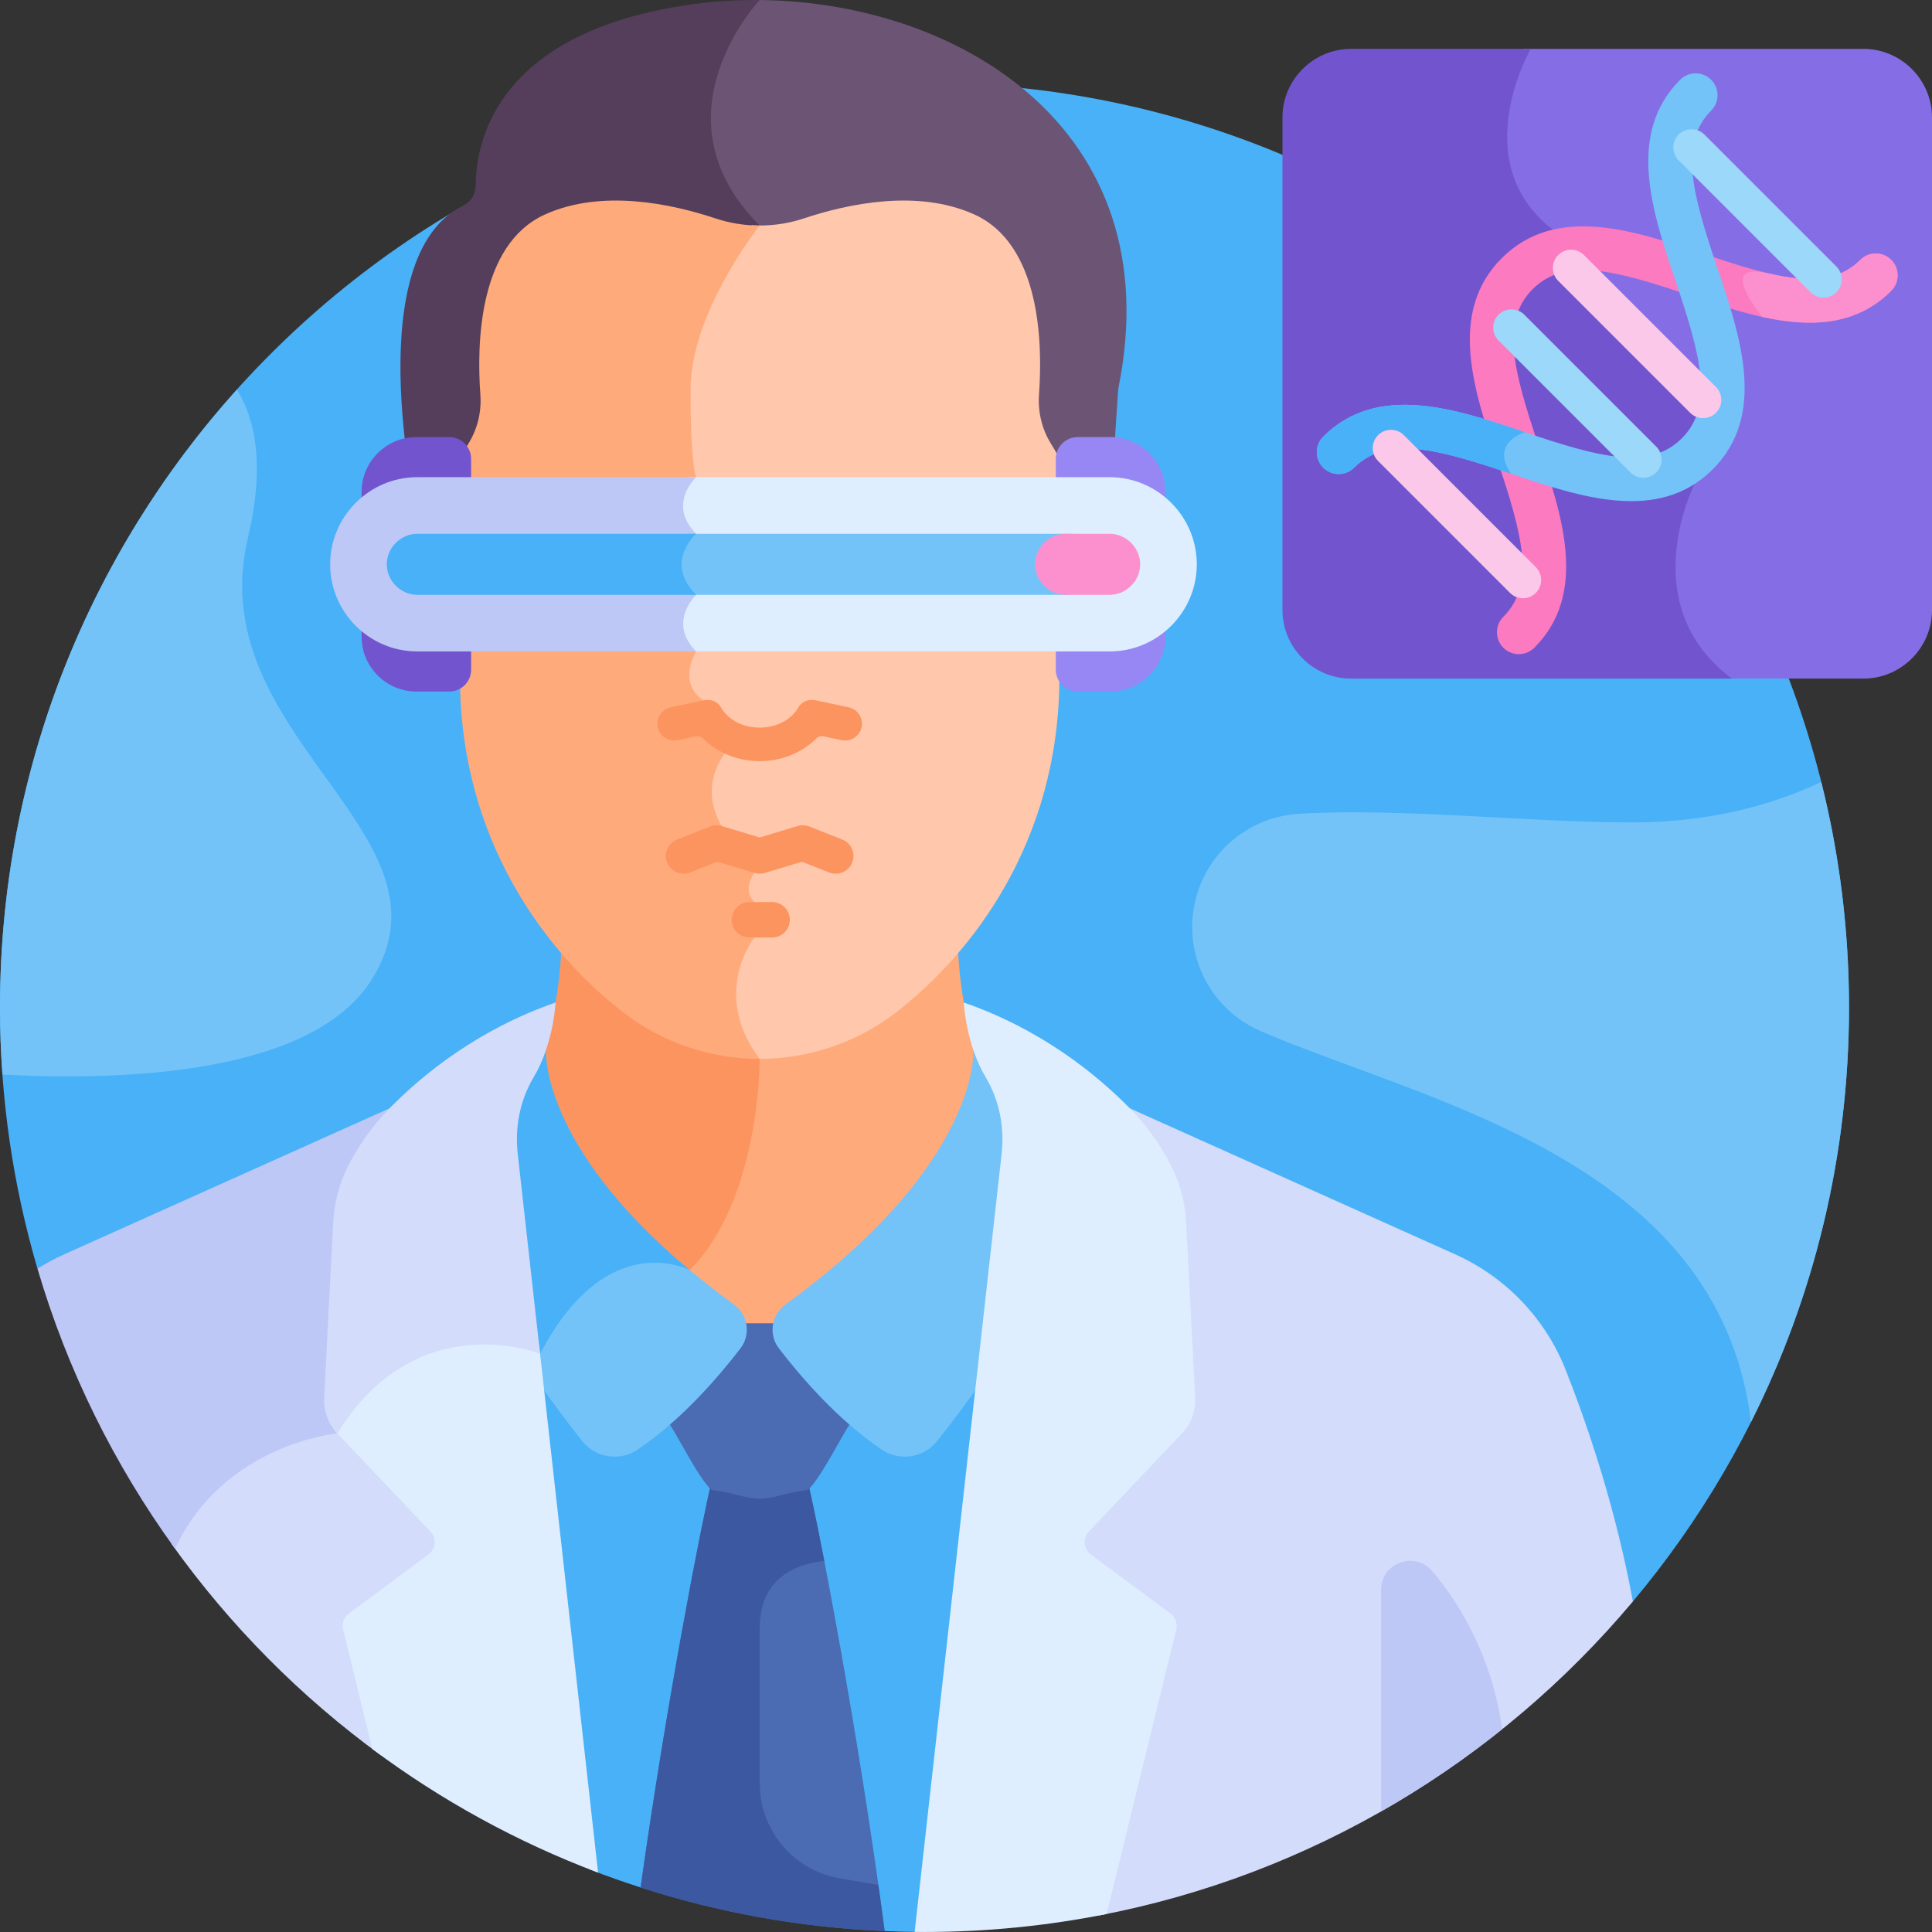 <svg id="Layer_1" enable-background="new 0 0 512 512" height="512" viewBox="0 0 512 512" width="512" xmlns="http://www.w3.org/2000/svg"><rect x="0" y="0" width="512" height="512" fill="#333333" stroke="none"/><g><path d="m432.731 424.407c35.738-42.576 57.273-97.476 57.273-157.412 0-135.311-109.691-245.002-245.002-245.002s-245.002 109.691-245.002 245.002c0 24.042 3.479 47.268 9.933 69.221z" fill="#49b1f7"/><path d="m253.774 249.266c-5.298 6.171-10.858 11.333-16.171 15.459-10.352 8.039-23.126 12.405-36.282 12.405-1.383 0-2.76-.059-4.133-.155.739 1.355 1.603 2.73 2.629 4.121-.061 4.328-1.073 36.514-17.368 53.705-1.138-.47-3.151-1.153-5.775-1.487 4.9 4.388 10.506 8.933 16.938 13.601 1.923 1.396 2.894 3.598 2.791 5.781h9.836c-.103-2.182.867-4.384 2.791-5.781 40.061-29.073 48.396-53.457 50.064-63.775l1.405-.577c-4.86-10.258-6.382-23.343-6.725-33.297z" fill="#ffaa7b"/><path d="m201.321 280.602c-.9-1.188-1.673-2.362-2.352-3.521-12.321-.488-24.196-4.797-33.929-12.356-5.313-4.126-10.874-9.288-16.172-15.459-.349 10.141-1.922 23.534-7.005 33.873h1.685c1.438 8.901 7.857 28.275 35.314 52.095 2.466.583 3.925 1.369 3.925 1.369 18.798-18.796 18.534-56.001 18.534-56.001z" fill="#fc9460"/><path d="m259.363 364.511c-4.704 6.866-9.209 12.728-12.178 16.456-3.045 3.824-8.62 4.676-12.694 1.938-11.221-7.541-20.815-18.565-26.889-26.485-1.297-1.69-1.65-3.802-1.153-5.723h-10.255c.497 1.919.144 4.031-1.154 5.723-6.073 7.92-15.668 18.944-26.889 26.485-4.074 2.737-9.651 1.887-12.694-1.938-2.969-3.728-7.474-9.59-12.178-16.456l-1.547-.336 14.677 131.301c4.412 1.712 8.891 3.286 13.423 4.745l64.589 11.531c3.306.141 6.627.229 9.966.237l16.561-148.152z" fill="#49b1f7"/><path d="m189.53 393.029c-.346-.024-.673-.132-.97-.298-2.508 10.121-11.934 58.484-18.796 107.478 20.512 6.613 42.203 10.594 64.68 11.547-6.903-52.702-17.657-108.108-20.361-119.025-.297.166-.624.274-.97.297-3.895.267-7.843 2.135-11.792 2.135-3.948.001-7.896-1.867-11.791-2.134z" fill="#4b6bb2"/><path d="m222.456 497.753c-12.205-2.123-21.115-12.717-21.115-25.105v-41.305c0-13.369 9.876-16.897 17.098-17.693-1.971-10.189-3.534-17.606-4.355-20.919-.297.166-.624.274-.97.297-3.895.267-7.843 2.135-11.792 2.135-3.948 0-7.896-1.868-11.791-2.135-.346-.024-.673-.132-.97-.298-2.508 10.121-11.934 58.484-18.796 107.478 20.512 6.613 42.203 10.594 64.68 11.547-.532-4.06-1.086-8.136-1.658-12.206z" fill="#3c58a0"/><path d="m207.602 356.419c-1.297-1.69-1.65-3.802-1.153-5.723h-10.255c.497 1.919.144 4.031-1.154 5.723-4.449 5.802-10.794 13.267-18.278 19.812 4.012 6.429 7.635 13.946 11.102 17.939.426.49 1.018.815 1.666.859 3.895.267 7.843 2.135 11.791 2.135 3.949 0 7.897-1.868 11.792-2.135.648-.044 1.24-.369 1.666-.859 3.467-3.993 7.09-11.509 11.102-17.939-7.484-6.545-13.829-14.01-18.279-19.812z" fill="#4b6bb2"/><path d="m257.976 278.01s2.262 29.889-49.827 67.691c-3.738 2.713-4.548 7.966-1.737 11.631 5.637 7.35 15.568 18.971 27.242 26.817 4.748 3.191 11.143 2.227 14.705-2.248 3.39-4.259 7.872-10.144 12.453-16.852l6.626-59.277c.571-5.105-.01-10.273-1.751-15.049-2.846-3.272-5.033-7.301-6.711-11.686-.635-.67-1-1.027-1-1.027z" fill="#73c3f9"/><path d="m194.493 345.701c-5.576-4.047-10.526-8.002-14.926-11.841-3.131-.795-7.891-1.32-13.452.378-9.068 2.771-17.039 10.401-23.705 22.689-.417-.135-.94-.292-1.539-.458l.959 8.58c4.581 6.708 9.062 12.594 12.453 16.852 3.563 4.475 9.958 5.439 14.705 2.248 11.675-7.846 21.605-19.467 27.243-26.817 2.811-3.665 2-8.918-1.738-11.631z" fill="#73c3f9"/><path d="m182.786 336.604c-40.021-33.39-38.12-58.594-38.12-58.594s-.365.357-1.001 1.026c-1.678 4.385-3.865 8.413-6.71 11.686-1.741 4.776-2.322 9.945-1.751 15.05l5.848 52.311c1.331.389 2.077.687 2.077.687 17.791-33.971 39.649-22.17 39.657-22.166z" fill="#49b1f7"/><path d="m199.339.005c-4.694 5.622-25.346 33.403-.002 59.883-.34.45-.772 1.034-1.276 1.736 5.038.443 10.147-.138 14.999-1.751 11.725-3.899 30.11-7.804 45.098-1.06 17.641 7.938 16.164 32.221 15.19 45.659-.339 4.672.772 9.358 3.297 13.32 1.491 2.339 2.674 4.819 3.613 7.268 1.167 3.045 1.997 8.19 2.51 11.384 2.708-1.312 8.578-2.741 11.889-2.273.405-14.048 1.702-31.193 1.702-31.193 14.21-69.596-43.727-103.308-97.02-102.973z" fill="#6c5475"/><path d="m183.779 1.091c-52.68 7.178-57.687 37.046-57.71 48.004-.005 2.298-1.278 4.428-3.344 5.433-27.402 13.33-12.628 79.577-12.628 79.577 2.752.184 7.632 1.298 9.78 2.339.526-3.274 1.385-8.497 2.598-11.612.924-2.374 2.079-4.772 3.523-7.038 2.506-3.931 3.647-8.569 3.307-13.206-.985-13.403-2.511-37.813 15.182-45.774 14.988-6.744 33.373-2.839 45.098 1.06 3.332 1.108 6.786 1.731 10.255 1.869.919-1.26 1.483-1.971 1.483-1.971-29.065-29.065-.025-59.736-.001-59.762-5.929-.056-11.812.3-17.543 1.081z" fill="#543e5b"/><path d="m282.258 125.06c-.939-2.449-2.122-4.929-3.613-7.268-2.525-3.962-3.636-8.648-3.297-13.32.974-13.438.451-39.721-17.19-47.659-14.987-6.744-33.372-2.839-45.096 1.059-4.498 1.496-9.218 2.101-13.898 1.829.059.062.114.125.173.187-3.631 4.813-17.837 24.829-17.837 43.356 0 14.983.798 20.691 1.312 22.812-1.113 1.263-3.209 4.12-3.291 7.812-.059 2.661.922 5.2 2.917 7.565-1.253 1.447-3.159 4.216-3.289 7.771-.107 2.945 1.009 5.784 3.321 8.454-1.144 1.43-2.856 4.123-2.91 7.485-.044 2.73.995 5.32 3.092 7.714-1.788 3.522-2.994 9.724 2.574 13.726l5.161 12.903c-1.664 2.451-6.139 10.562-.42 20.185l8.142 11.679c-1.176 2.047-2.077 5.444.312 8.286v8.325c-1.841 2.648-10.372 16.591 1.022 32.601.625.02 1.251.039 1.878.039 13.156 0 25.93-4.366 36.281-12.404 19.831-15.4 43.145-45.085 43.145-88.759l4.17-30.372c1.112-8.096.269-16.366-2.659-24.006z" fill="#ffc7ab"/><path d="m199.922 248.447v-9.392c-3.385-3.385 0-7.727 0-7.727l-8.665-12.423c-6.368-10.717.831-19.206.831-19.206l-5.637-14.094c-7.174-4.75-1.951-12.968-1.951-12.968-7.742-7.742 0-15 0-15-8.68-8.68 0-16.178 0-16.178-7.831-7.831 0-15 0-15s-1.5-2.713-1.5-23.216 18.321-43.472 18.321-43.472c-3.966 0-7.933-.633-11.74-1.899-11.725-3.899-30.109-7.803-45.096-1.059-17.691 7.96-18.166 34.371-17.182 47.774.34 4.637-.801 9.275-3.307 13.206-1.444 2.266-2.599 4.664-3.523 7.038-2.998 7.7-3.871 16.052-2.748 24.229l4.171 30.379c0 43.674 23.314 73.359 43.145 88.759 10.351 8.038 23.125 12.404 36.281 12.404-13.179-17.396-1.4-32.155-1.4-32.155z" fill="#ffaa7b"/><path d="m291.165 507.635c56.456-10.766 106.035-40.897 141.567-83.228-4.509-24.534-11.843-46.247-17.793-61.326-5.386-13.649-15.888-24.648-29.275-30.656l-86.24-38.7-.468 1.622c3.792 4.155 6.984 8.802 9.505 13.807 2.302 4.571 3.601 9.583 3.866 14.695l2.411 46.529c.182 3.51-1.085 6.941-3.505 9.491l-24.647 25.971c-1.699 1.791-1.45 4.665.533 6.135l21.042 15.606c1.33.986 1.939 2.673 1.545 4.282z" fill="#d3dcfb"/><path d="m314.326 323.851c-.265-5.112-1.563-10.124-3.866-14.695-2.854-5.666-6.566-10.877-11.037-15.43-9.028-9.192-23.626-20.968-44.017-28.051 0 0 .553 11.033 5.807 19.803 3.641 6.078 5.013 13.251 4.226 20.293l-23.049 206.193c.871.009 1.739.033 2.612.033 16.521 0 32.657-1.646 48.261-4.764l18.442-75.368c.393-1.608-.215-3.295-1.545-4.282l-21.042-15.606c-1.983-1.471-2.233-4.344-.533-6.135l24.647-25.971c2.419-2.55 3.686-5.981 3.505-9.491z" fill="#deeeff"/><path d="m91.41 379.871c-.798-.84-1.456-1.783-1.993-2.786-.301.452-.601.908-.897 1.379-2.91.378-13.585 2.184-24.389 9.28-6.497 4.268-13.699 10.981-18.723 21.335 15.411 21.611 34.242 40.615 55.708 56.218l-8.18-33.431c-.393-1.608.215-3.295 1.545-4.282l21.042-15.606c1.983-1.471 2.233-4.344.533-6.135z" fill="#d3dcfb"/><path d="m16.979 332.426c-2.451 1.1-4.802 2.37-7.046 3.79 7.927 26.962 20.375 51.983 36.452 74.207 12.999-27.862 43.025-30.552 43.025-30.552.29-.471.584-.93.878-1.384-1.674-2.345-2.534-5.195-2.383-8.107l2.411-46.529c.265-5.112 1.563-10.124 3.866-14.695 2.521-5.005 5.713-9.653 9.505-13.807l-.468-1.622z" fill="#bec8f7"/><path d="m142.41 356.927c-2.765-.895-9.725-2.73-18.375-1.929-10.073.933-24.358 5.774-35.515 23.465-.065.008-.154.022-.227.032.342.479.706.944 1.117 1.376l24.646 25.971c1.699 1.791 1.45 4.665-.533 6.135l-21.042 15.606c-1.33.986-1.938 2.673-1.545 4.282l7.746 31.655c18.16 13.543 38.267 24.615 59.816 32.749l-15.661-140.102c-.141.256-.286.501-.427.76z" fill="#deeeff"/><path d="m143.128 358.77-5.924-52.999c-.787-7.042.585-14.215 4.225-20.293 5.253-8.77 5.807-19.803 5.807-19.803-20.39 7.083-34.989 18.859-44.017 28.051-4.471 4.552-8.183 9.764-11.037 15.43-2.303 4.571-3.601 9.583-3.866 14.695l-2.411 46.529c-.182 3.51 1.085 6.941 3.505 9.491 21.078-34.21 53.718-21.101 53.718-21.101z" fill="#d3dcfb"/><path d="m119.08 183.262h-8.753c-7.975 0-14.499-6.524-14.499-14.499v-38.428c0-7.975 6.525-14.499 14.499-14.499h8.753c3.175 0 5.773 2.598 5.773 5.774v55.879c.001 3.175-2.597 5.773-5.773 5.773z" fill="#7255ce"/><path d="m294.329 183.262h-8.753c-3.176 0-5.774-2.598-5.774-5.773v-55.879c0-3.175 2.598-5.774 5.774-5.774h8.753c7.974 0 14.499 6.525 14.499 14.499v38.428c0 7.974-6.524 14.499-14.499 14.499z" fill="#9787f4"/><path d="m294.071 126.46h-111.596c-1.152 1.408-2.879 4.057-2.953 7.409-.059 2.661.922 5.2 2.917 7.565-1.253 1.447-3.159 4.216-3.289 7.771-.107 2.945 1.009 5.784 3.321 8.454-1.144 1.43-2.856 4.123-2.91 7.485-.043 2.647.942 5.161 2.913 7.493h111.598c12.699 0 23.089-10.39 23.089-23.089s-10.391-23.088-23.09-23.088z" fill="#deeeff"/><path d="m184.5 126.46h-73.915c-12.699 0-23.089 10.39-23.089 23.089s10.39 23.089 23.089 23.089h73.915c-7.742-7.742 0-15 0-15-8.68-8.68 0-16.178 0-16.178-7.831-7.831 0-15 0-15z" fill="#bec8f7"/><path d="m276.303 149.549c0-4.385 3.704-8.089 8.089-8.089h-101.974c-1.253 1.453-3.139 4.209-3.268 7.745-.107 2.937 1.004 5.769 3.304 8.432h101.938c-4.385.001-8.089-3.703-8.089-8.088z" fill="#73c3f9"/><path d="m184.5 141.46h-73.915c-4.385 0-8.089 3.704-8.089 8.089s3.704 8.089 8.089 8.089h73.915c-8.68-8.68 0-16.178 0-16.178z" fill="#49b1f7"/><path d="m302.16 149.549c0-4.385-3.704-8.089-8.089-8.089h-11.68c-4.385 0-8.089 3.704-8.089 8.089s3.704 8.089 8.089 8.089h11.68c4.385 0 8.089-3.704 8.089-8.089z" fill="#fc90ce"/><g fill="#fc9460"><path d="m223.197 222.477-8.734-3.444c-.982-.387-2.067-.432-3.078-.127l-10.065 3.035-10.064-3.035c-1.011-.305-2.096-.26-3.078.127l-8.734 3.444c-2.413.951-3.598 3.679-2.646 6.091.949 2.406 3.671 3.6 6.092 2.646l7.216-2.846 9.816 2.96c.951.297 1.942.276 2.8-.001l9.814-2.959 7.217 2.846c2.409.948 5.137-.227 6.091-2.646.951-2.413-.234-5.14-2.647-6.091z"/><path d="m204.618 239.055h-6.028c-2.594 0-4.696 2.102-4.696 4.696s2.102 4.696 4.696 4.696h6.028c2.594 0 4.696-2.102 4.696-4.696s-2.102-4.696-4.696-4.696z"/><path d="m227.693 189.362c-.651-.997-1.65-1.682-2.813-1.927l-8.689-1.829c-2.037-.428-3.856.364-4.744 2.069-.029.055-.061.11-.095.163-2.021 3.126-5.771 4.992-10.031 4.992-4.258 0-8.007-1.866-10.029-4.992-.033-.051-.064-.104-.093-.161-.891-1.707-2.709-2.498-4.747-2.07l-8.69 1.829c-2.404.506-3.947 2.874-3.441 5.277.504 2.401 2.871 3.946 5.279 3.442l4.843-1.019c.663-.138 1.34.066 1.814.533 4.084 4.034 9.574 6.051 15.066 6.051 5.491-.001 10.983-2.017 15.066-6.05.478-.472 1.156-.672 1.814-.534l4.844 1.02c2.402.502 4.771-1.039 5.277-3.442.243-1.165.02-2.354-.631-3.352z"/></g><path d="m493.83 12.957h-90.297l.28.279c-2.805 5.534-14.635 32.054 6.573 48.637l6.444 10.657 36.224 37.277-5.344 17.877c-1.113 2.293-15.167 32.632 8.853 52.151h37.266c9.993 0 18.17-8.176 18.17-18.17v-130.538c.001-9.993-8.175-18.17-18.169-18.17z" fill="#856ee5"/><path d="m358.035 12.957c-9.993 0-18.17 8.176-18.17 18.17v130.539c0 9.993 8.176 18.17 18.17 18.17h100.965c-26.333-19.578-9.888-51.602-9.888-51.602l5.632-18.84-36.718-37.786-6.5-10.749c-23.224-17.889-5.869-47.901-5.869-47.901h-47.622z" fill="#7255ce"/><g><path d="m398.405 171.659c-2.264-2.264-2.264-5.935 0-8.2 8.633-8.633 4.966-22.062-1.613-41.561-6.185-18.328-13.194-39.101 1.174-53.469s35.142-7.358 53.469-1.174c19.5 6.58 32.928 10.247 41.561 1.614 2.264-2.264 5.935-2.264 8.2 0 2.264 2.264 2.264 5.935 0 8.2-14.368 14.368-35.141 7.358-53.469 1.174-19.5-6.58-32.928-10.247-41.561-1.614s-4.967 22.062 1.613 41.561c6.185 18.328 13.194 39.101-1.174 53.469-2.264 2.265-5.935 2.265-8.2 0z" fill="#fb7ac0"/></g><path d="m492.996 68.869c-5.775 5.775-13.699 6.042-24.147 3.619s-7.571 3.954-1.898 11.48c12.509 2.752 24.771 2.576 34.246-6.9 2.264-2.264 2.264-5.935 0-8.2-2.266-2.264-5.937-2.264-8.201.001z" fill="#fc90ce"/><g><path d="m350.67 123.924c-2.264-2.264-2.264-5.935 0-8.2 14.368-14.368 35.142-7.358 53.469-1.174 19.5 6.58 32.928 10.247 41.561 1.614s4.967-22.062-1.613-41.561c-6.185-18.328-13.194-39.101 1.174-53.469 2.264-2.264 5.935-2.264 8.2 0 2.264 2.264 2.264 5.935 0 8.2-8.633 8.633-4.966 22.062 1.613 41.561 6.185 18.328 13.194 39.101-1.174 53.469s-35.141 7.358-53.469 1.174c-19.5-6.58-32.928-10.247-41.561-1.614-2.265 2.265-5.935 2.265-8.2 0z" fill="#73c3f9"/><path d="m404.139 114.551c-18.328-6.185-39.101-13.194-53.469 1.174-2.264 2.264-2.264 5.935 0 8.2 2.264 2.264 5.935 2.264 8.2 0 8.633-8.633 22.062-4.966 41.561 1.614-5.694-8.336 3.708-10.988 3.708-10.988z" fill="#49b1f7"/></g><path d="m486.664 70.636-34.971-34.972c-1.88-1.88-4.956-1.88-6.836 0-1.88 1.88-1.88 4.956 0 6.836l34.971 34.972c1.88 1.88 4.956 1.88 6.836 0 1.881-1.879 1.881-4.955 0-6.836z" fill="#9bd8f9"/><path d="m454.744 102.557-34.971-34.971c-1.88-1.88-4.957-1.88-6.836 0-1.88 1.88-1.88 4.956 0 6.836l34.971 34.972c1.88 1.88 4.956 1.88 6.836 0 1.88-1.88 1.88-4.957 0-6.837z" fill="#fcc8ea"/><path d="m438.93 118.371-34.972-34.971c-1.88-1.88-4.956-1.88-6.836 0-1.88 1.88-1.88 4.956 0 6.836l34.971 34.971c1.88 1.88 4.956 1.88 6.836 0 1.881-1.88 1.881-4.956.001-6.836z" fill="#9bd8f9"/><path d="m407.009 150.292-34.971-34.971c-1.88-1.88-4.957-1.88-6.837 0-1.88 1.88-1.88 4.956 0 6.836l34.971 34.972c1.88 1.88 4.956 1.88 6.837 0 1.88-1.881 1.88-4.957 0-6.837z" fill="#fcc8ea"/><path d="m98.622 259.409c23.984-38.689-45.436-64.142-32.925-116.87 4.504-18.982 2.056-31.3-2.921-39.295-39.023 43.396-62.776 100.797-62.776 163.751 0 5.978.216 11.906.638 17.776 32.719 1.738 82.361-.161 97.984-25.362z" fill="#73c3f9"/><path d="m344.13 215.67c-12.635.801-23.422 9.402-26.977 21.553-4.258 14.554 2.996 29.987 16.91 36.017 43.247 18.743 121.539 33.871 129.965 103.628 16.615-33.045 25.976-70.363 25.976-109.873 0-20.616-2.56-40.632-7.355-59.761-12.823 6.019-29.384 10.72-49.918 10.72-27.66 0-62.269-3.953-88.601-2.284z" fill="#73c3f9"/><path d="m379.63 416.429c-4.632-5.53-13.63-2.3-13.63 4.914v58.711c11.292-6.426 22.018-13.727 32.097-21.805-2.694-19.088-10.984-32.886-18.467-41.82z" fill="#bec8f7"/></g></svg>